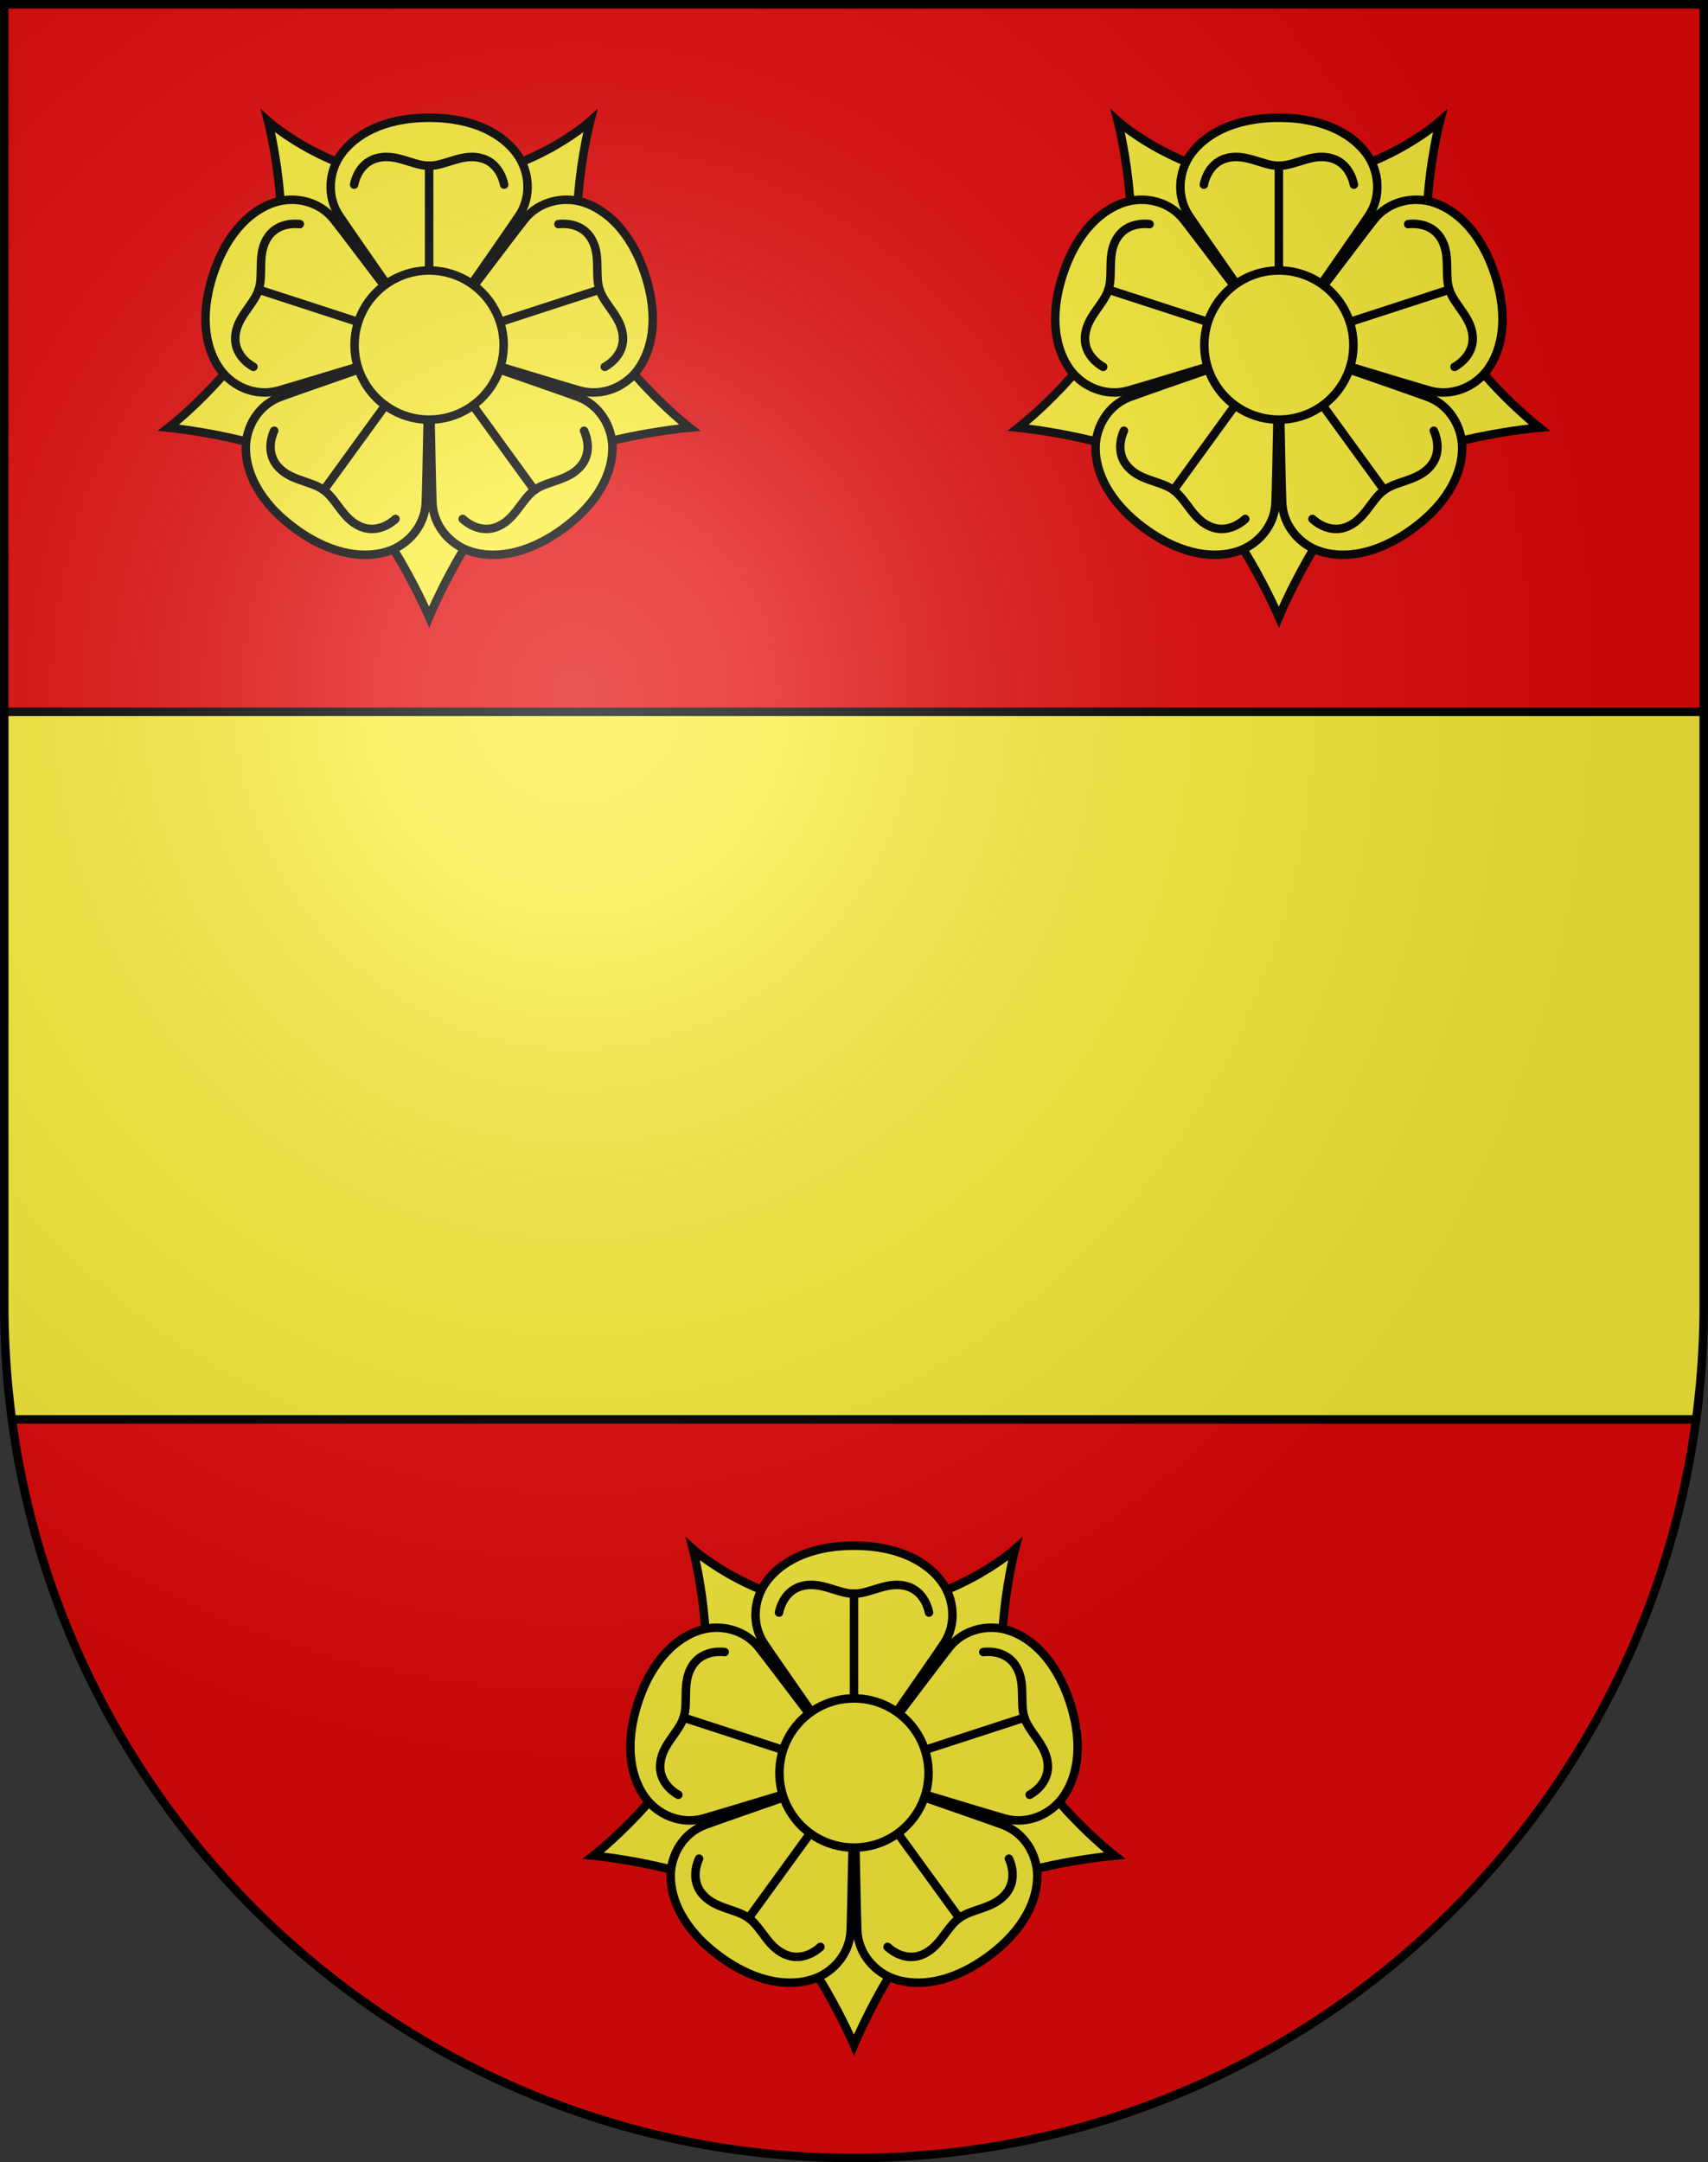 <?xml version="1.0" encoding="UTF-8" standalone="no"?>
<svg
   xmlns:dc="http://purl.org/dc/elements/1.1/"
   xmlns:cc="http://creativecommons.org/ns#"
   xmlns:rdf="http://www.w3.org/1999/02/22-rdf-syntax-ns#"
   xmlns:svg="http://www.w3.org/2000/svg"
   xmlns="http://www.w3.org/2000/svg"
   xmlns:xlink="http://www.w3.org/1999/xlink"
   xmlns:sodipodi="http://sodipodi.sourceforge.net/DTD/sodipodi-0.dtd"
   xmlns:inkscape="http://www.inkscape.org/namespaces/inkscape"
   height="763"
   width="603"
   version="1.0"
   id="svg20"
   sodipodi:version="0.32"
   inkscape:version="0.46"
   sodipodi:docname="Vulliens-coat_of_arms.svg"
   sodipodi:docbase="C:\Documents and Settings\Steve\Bureau\Blason Villages Suisse pour Wikipédia (par Delta-9)"
   inkscape:output_extension="org.inkscape.output.svg.inkscape">
  <rect width="100%" height="100%" fill="#333333" stroke="none"/>
  <defs
     id="defs29"><inkscape:perspective
   sodipodi:type="inkscape:persp3d"
   inkscape:vp_x="0 : 381.5 : 1"
   inkscape:vp_y="0 : 1000 : 0"
   inkscape:vp_z="603 : 381.5 : 1"
   inkscape:persp3d-origin="301.5 : 254.33333 : 1"
   id="perspective28" />
<linearGradient
   id="linearGradient2893">
  <stop
     style="stop-color:#ffffff;stop-opacity:0.314;"
     offset="0"
     id="stop2895" />
  <stop
     id="stop2897"
     offset="0.19"
     style="stop-color:#ffffff;stop-opacity:0.251;" />
  <stop
     style="stop-color:#6b6b6b;stop-opacity:0.125;"
     offset="0.6"
     id="stop2901" />
  <stop
     style="stop-color:#000000;stop-opacity:0.125;"
     offset="1"
     id="stop2899" />
</linearGradient>
<linearGradient
   id="linearGradient2955">
  <stop
     style="stop-color:white;stop-opacity:0;"
     offset="0"
     id="stop2965" />
  <stop
     style="stop-color:black;stop-opacity:0.646;"
     offset="1"
     id="stop2959" />
</linearGradient>
<radialGradient
   inkscape:collect="always"
   xlink:href="#linearGradient2893"
   id="radialGradient3236"
   gradientUnits="userSpaceOnUse"
   gradientTransform="matrix(1.215,1.531577e-24,1.464684e-23,1.267,-839.192,-490.489)"
   cx="858.042"
   cy="579.933"
   fx="858.042"
   fy="579.933"
   r="300" />
<inkscape:perspective
   id="perspective2610"
   inkscape:persp3d-origin="297.63751 : 280.63 : 1"
   inkscape:vp_z="595.27502 : 420.94501 : 1"
   inkscape:vp_y="0 : 1000 : 0"
   inkscape:vp_x="0 : 420.94501 : 1"
   sodipodi:type="inkscape:persp3d" />

	
	

	

		
		
		
	
		
		
		
	
			
			
			
			
			
			
			
				
			
				
			
				
			
				
			
				
			
				
			
				
			
				
			
				
			
				
			
				
		
			
			
			
			
			
			
			
				
			
				
			
				
			
				
			
				
			
				
			
				
			
				
			
				
			
				
			
				
		
			
			
			
			
			
			
			
				
			
				
			
				
			
				
			
				
			
				
			
				
			
				
			
				
			
				
			
				
		</defs>
  <sodipodi:namedview
     inkscape:window-height="968"
     inkscape:window-width="1280"
     inkscape:pageshadow="2"
     inkscape:pageopacity="0.0"
     guidetolerance="10.0"
     gridtolerance="10.0"
     objecttolerance="10.0"
     borderopacity="1.0"
     bordercolor="#666666"
     pagecolor="#ffffff"
     id="base"
     inkscape:zoom="0.92652193"
     inkscape:cx="173.53758"
     inkscape:cy="399.00713"
     inkscape:window-x="1280"
     inkscape:window-y="22"
     inkscape:current-layer="layer2"
     showgrid="false"
     showguides="true"
     inkscape:guide-bbox="true">
    <sodipodi:guide
       orientation="horizontal"
       position="761.5"
       id="guide1885" />
    <sodipodi:guide
       orientation="vertical"
       position="1.5"
       id="guide1887" />
    <sodipodi:guide
       orientation="horizontal"
       position="1.5"
       id="guide1889" />
    <sodipodi:guide
       orientation="vertical"
       position="601.5"
       id="guide1891" />
    <sodipodi:guide
       orientation="vertical"
       position="301.501"
       id="guide1893" />
  </sodipodi:namedview>
  <desc
     id="desc22">Coat of Arms of Canton of Freiburg (Fribourg)</desc>
  <g
     inkscape:groupmode="layer"
     id="layer1"
     inkscape:label="Fond écu"
     style="opacity:1;display:inline"
     sodipodi:insensitive="true">
    <path
       id="path1899"
       d="M 1.5,1.5 L 1.5,460.368 C 1.5,626.678 135.815,761.5 301.5,761.5 C 467.185,761.5 601.5,626.678 601.5,460.368 L 601.5,1.5 L 1.5,1.5 z"
       style="fill:#e20909;fill-opacity:1" />
  </g>
  <g
     inkscape:groupmode="layer"
     id="layer2"
     inkscape:label="Meubles"
     style="opacity:1;display:inline"
     sodipodi:insensitive="true">
    <g
       id="g2967">
      <path
         d="M 1.5,251.188 L 1.5,460.369 C 1.5,474.109 2.436,487.627 4.21,500.877 L 598.788,500.877 C 600.563,487.627 601.5,474.109 601.5,460.369 L 601.5,251.188 L 1.5,251.188 z"
         id="path2473"
         style="fill:#fcef3c" />
      <line
         y2="500.876"
         x2="598.803"
         y1="500.876"
         x1="4.194"
         id="line2494"
         style="fill:none;stroke:#000000;stroke-width:3" />
      <line
         y2="251.188"
         x2="601.497"
         y1="251.188"
         x1="1.5"
         id="line2496"
         style="fill:none;stroke:#000000;stroke-width:3" />
    </g>
    <g
       id="g2948">
      <path
         style="fill:#fcef3c;stroke:#000000;stroke-width:3;stroke-miterlimit:10"
         id="path2867_1_"
         stroke-miterlimit="10"
         d="M 246.203,607.684 C 254.062,582.978 244.652,546.67 244.652,546.67 C 244.652,546.67 268.045,567.65 301.497,567.65 C 334.953,567.65 358.346,546.67 358.346,546.67 C 358.346,546.67 348.936,582.978 356.795,607.684 C 364.654,632.391 393.478,654.796 393.478,654.796 C 393.478,654.796 353.806,658.232 335.113,671.913 C 316.417,685.594 301.5,721.624 301.5,721.624 C 301.5,721.624 286.273,686.018 267.58,672.336 C 248.887,658.655 209.523,654.796 209.523,654.796 C 209.523,654.796 238.344,632.391 246.203,607.684 z" />
      <path
         style="fill:#fcef3c;stroke:#000000;stroke-width:3;stroke-miterlimit:10"
         id="path2871_1_"
         stroke-miterlimit="10"
         d="M 270.587,558.086 C 275.187,551.828 284.807,545.443 301.496,545.443 C 318.188,545.443 327.807,551.831 332.411,558.086 C 337.011,564.344 337.732,573.241 333.255,579.949 C 328.776,586.66 301.499,625.649 301.499,625.649 C 301.499,625.649 274.222,586.66 269.745,579.949 C 265.264,573.24 265.983,564.344 270.587,558.086 z" />
      <path
         style="fill:#fcef3c;stroke:#000000;stroke-width:3;stroke-miterlimit:10"
         id="path2873_1_"
         stroke-miterlimit="10"
         d="M 356.199,575.372 C 363.572,577.815 372.619,584.989 377.777,600.864 C 382.936,616.737 379.835,627.859 375.302,634.17 C 370.773,640.48 362.534,643.915 354.771,641.729 C 347.004,639.542 301.495,625.649 301.495,625.649 C 301.495,625.649 330.145,587.658 335.143,581.325 C 340.145,574.993 348.826,572.932 356.199,575.372 z" />
      <path
         style="fill:#fcef3c;stroke:#000000;stroke-width:3;stroke-miterlimit:10"
         id="path2875_1_"
         stroke-miterlimit="10"
         d="M 366.217,662.138 C 366.172,669.907 362.148,680.726 348.642,690.539 C 335.137,700.351 323.602,700.839 316.201,698.479 C 308.799,696.12 302.988,689.348 302.666,681.288 C 302.347,673.225 301.496,625.651 301.496,625.651 C 301.496,625.651 346.48,641.16 354.048,643.956 C 361.617,646.752 366.263,654.372 366.217,662.138 z" />
      <path
         style="fill:#fcef3c;stroke:#000000;stroke-width:3;stroke-miterlimit:10"
         id="path2877_1_"
         stroke-miterlimit="10"
         d="M 286.793,698.483 C 279.393,700.839 267.857,700.351 254.352,690.54 C 240.848,680.73 236.822,669.908 236.775,662.142 C 236.733,654.374 241.379,646.753 248.945,643.957 C 256.511,641.161 301.496,625.652 301.496,625.652 C 301.496,625.652 300.648,673.229 300.326,681.289 C 300.006,689.349 294.195,696.121 286.793,698.483 z" />
      <path
         style="fill:#fcef3c;stroke:#000000;stroke-width:3;stroke-miterlimit:10"
         id="path2879_1_"
         stroke-miterlimit="10"
         d="M 227.688,634.173 C 223.157,627.86 220.057,616.739 225.215,600.864 C 230.374,584.989 239.42,577.815 246.793,575.372 C 254.168,572.929 262.852,574.995 267.846,581.327 C 272.845,587.659 301.496,625.649 301.496,625.649 C 301.496,625.649 255.987,639.544 248.22,641.728 C 240.457,643.916 232.219,640.483 227.688,634.173 z" />
      <path
         style="fill:#fcef3c;stroke:#000000;stroke-width:3;stroke-linecap:round;stroke-linejoin:round;stroke-miterlimit:10"
         id="path2883_1_"
         stroke-miterlimit="10"
         d="M 301.496,562.384 L 301.496,604.882" />
      <path
         style="fill:none;stroke:#000000;stroke-width:3;stroke-linecap:round;stroke-linejoin:round;stroke-miterlimit:10"
         id="path2885_1_"
         stroke-miterlimit="10"
         d="M 327.975,569.038 C 327.975,569.038 326.863,561.857 320.44,559.839 C 313.502,557.658 307.435,562.385 301.498,562.385 C 295.562,562.385 289.499,557.658 282.56,559.839 C 276.137,561.858 275.026,569.038 275.026,569.038" />
      <path
         style="fill:#fcef3c;stroke:#000000;stroke-width:3;stroke-linecap:round;stroke-linejoin:round;stroke-miterlimit:10"
         id="path2887_1_"
         stroke-miterlimit="10"
         d="M 361.666,606.099 L 321.247,619.234" />
      <path
         style="fill:none;stroke:#000000;stroke-width:3;stroke-linecap:round;stroke-linejoin:round;stroke-miterlimit:10"
         id="path2889_1_"
         stroke-miterlimit="10"
         d="M 363.519,633.336 C 363.519,633.336 370.005,630.057 369.941,623.327 C 369.87,616.054 363.501,611.745 361.665,606.098 C 359.831,600.452 362.453,593.222 358.233,587.299 C 354.33,581.813 347.157,582.977 347.157,582.977" />
      <path
         style="fill:#fcef3c;stroke:#000000;stroke-width:3;stroke-linecap:round;stroke-linejoin:round;stroke-miterlimit:10"
         id="path2891_1_"
         stroke-miterlimit="10"
         d="M 338.686,676.832 L 313.706,642.45" />
      <path
         style="fill:none;stroke:#000000;stroke-width:3;stroke-linecap:round;stroke-linejoin:round;stroke-miterlimit:10"
         id="path2893_1_"
         stroke-miterlimit="10"
         d="M 313.353,687.011 C 313.353,687.011 318.475,692.166 324.857,690.027 C 331.751,687.712 333.88,680.323 338.684,676.833 C 343.487,673.347 351.173,673.604 355.504,667.761 C 359.514,662.352 356.191,655.892 356.191,655.892" />
      <path
         style="fill:#fcef3c;stroke:#000000;stroke-width:3;stroke-linecap:round;stroke-linejoin:round;stroke-miterlimit:10"
         id="path2895_1_"
         stroke-miterlimit="10"
         d="M 264.31,676.832 L 289.29,642.45" />
      <path
         style="fill:none;stroke:#000000;stroke-width:3;stroke-linecap:round;stroke-linejoin:round;stroke-miterlimit:10"
         id="path2897_1_"
         stroke-miterlimit="10"
         d="M 246.801,655.888 C 246.801,655.888 243.48,662.351 247.489,667.76 C 251.821,673.604 259.507,673.344 264.31,676.832 C 269.11,680.321 271.24,687.711 278.138,690.023 C 284.519,692.166 289.639,687.01 289.639,687.01" />
      <path
         style="fill:#fcef3c;stroke:#000000;stroke-width:3;stroke-linecap:round;stroke-linejoin:round;stroke-miterlimit:10"
         id="path2899_1_"
         stroke-miterlimit="10"
         d="M 241.329,606.099 L 281.746,619.231" />
      <path
         style="fill:none;stroke:#000000;stroke-width:3;stroke-linecap:round;stroke-linejoin:round;stroke-miterlimit:10"
         id="path2901_1_"
         stroke-miterlimit="10"
         d="M 255.837,582.978 C 255.837,582.978 248.665,581.816 244.76,587.301 C 240.543,593.226 243.163,600.455 241.329,606.101 C 239.492,611.746 233.123,616.056 233.055,623.328 C 232.991,630.06 239.476,633.337 239.476,633.337" />
      <circle
         transform="translate(-3.8e-2,-4.5e-2)"
         style="fill:#fcef3c;stroke:#000000;stroke-width:3;stroke-miterlimit:10"
         id="circle2903_1_"
         sodipodi:cx="301.534"
         sodipodi:rx="26.316"
         sodipodi:cy="625.69397"
         sodipodi:ry="26.316"
         stroke-miterlimit="10"
         cx="301.534"
         cy="625.694"
         r="26.316">
			</circle>
    </g>
    <g
       id="g2929">
      <path
         style="fill:#fcef3c;stroke:#000000;stroke-width:3;stroke-miterlimit:10"
         id="path2867_2_"
         stroke-miterlimit="10"
         d="M 96.203,103.798 C 104.062,79.092 94.652,42.784 94.652,42.784 C 94.652,42.784 118.045,63.764 151.497,63.764 C 184.953,63.764 208.346,42.784 208.346,42.784 C 208.346,42.784 198.936,79.092 206.795,103.798 C 214.654,128.505 243.478,150.91 243.478,150.91 C 243.478,150.91 203.806,154.346 185.113,168.027 C 166.417,181.708 151.5,217.738 151.5,217.738 C 151.5,217.738 136.273,182.132 117.58,168.45 C 98.887,154.769 59.523,150.91 59.523,150.91 C 59.523,150.91 88.344,128.505 96.203,103.798 z" />
      <path
         style="fill:#fcef3c;stroke:#000000;stroke-width:3;stroke-miterlimit:10"
         id="path2871_2_"
         stroke-miterlimit="10"
         d="M 120.587,54.2 C 125.187,47.942 134.807,41.557 151.496,41.557 C 168.188,41.557 177.807,47.945 182.411,54.2 C 187.011,60.458 187.732,69.355 183.255,76.063 C 178.776,82.774 151.499,121.763 151.499,121.763 C 151.499,121.763 124.222,82.774 119.745,76.063 C 115.264,69.353 115.983,60.458 120.587,54.2 z" />
      <path
         style="fill:#fcef3c;stroke:#000000;stroke-width:3;stroke-miterlimit:10"
         id="path2873_2_"
         stroke-miterlimit="10"
         d="M 206.199,71.486 C 213.572,73.929 222.619,81.103 227.777,96.978 C 232.936,112.851 229.835,123.973 225.302,130.284 C 220.773,136.594 212.534,140.029 204.771,137.843 C 197.004,135.656 151.495,121.763 151.495,121.763 C 151.495,121.763 180.145,83.772 185.143,77.439 C 190.144,71.106 198.826,69.046 206.199,71.486 z" />
      <path
         style="fill:#fcef3c;stroke:#000000;stroke-width:3;stroke-miterlimit:10"
         id="path2875_2_"
         stroke-miterlimit="10"
         d="M 216.216,158.252 C 216.171,166.021 212.147,176.84 198.641,186.653 C 185.136,196.465 173.601,196.953 166.2,194.593 C 158.798,192.234 152.987,185.462 152.665,177.402 C 152.346,169.339 151.495,121.765 151.495,121.765 C 151.495,121.765 196.479,137.274 204.047,140.07 C 211.617,142.866 216.262,150.485 216.216,158.252 z" />
      <path
         style="fill:#fcef3c;stroke:#000000;stroke-width:3;stroke-miterlimit:10"
         id="path2877_2_"
         stroke-miterlimit="10"
         d="M 136.793,194.597 C 129.393,196.953 117.857,196.465 104.352,186.654 C 90.848,176.844 86.822,166.022 86.775,158.256 C 86.733,150.488 91.379,142.867 98.945,140.071 C 106.511,137.275 151.496,121.766 151.496,121.766 C 151.496,121.766 150.648,169.343 150.326,177.403 C 150.005,185.463 144.195,192.234 136.793,194.597 z" />
      <path
         style="fill:#fcef3c;stroke:#000000;stroke-width:3;stroke-miterlimit:10"
         id="path2879_2_"
         stroke-miterlimit="10"
         d="M 77.688,130.287 C 73.157,123.974 70.057,112.853 75.215,96.978 C 80.374,81.103 89.42,73.929 96.793,71.486 C 104.168,69.043 112.852,71.109 117.846,77.441 C 122.845,83.773 151.496,121.763 151.496,121.763 C 151.496,121.763 105.987,135.658 98.22,137.842 C 90.457,140.03 82.219,136.597 77.688,130.287 z" />
      <path
         style="fill:#fcef3c;stroke:#000000;stroke-width:3;stroke-linecap:round;stroke-linejoin:round;stroke-miterlimit:10"
         id="path2883_2_"
         stroke-miterlimit="10"
         d="M 151.496,58.498 L 151.496,100.996" />
      <path
         style="fill:none;stroke:#000000;stroke-width:3;stroke-linecap:round;stroke-linejoin:round;stroke-miterlimit:10"
         id="path2885_2_"
         stroke-miterlimit="10"
         d="M 177.974,65.152 C 177.974,65.152 176.862,57.971 170.439,55.953 C 163.501,53.772 157.434,58.499 151.497,58.499 C 145.561,58.499 139.498,53.772 132.559,55.953 C 126.136,57.972 125.025,65.152 125.025,65.152" />
      <path
         style="fill:#fcef3c;stroke:#000000;stroke-width:3;stroke-linecap:round;stroke-linejoin:round;stroke-miterlimit:10"
         id="path2887_2_"
         stroke-miterlimit="10"
         d="M 211.666,102.213 L 171.247,115.348" />
      <path
         style="fill:none;stroke:#000000;stroke-width:3;stroke-linecap:round;stroke-linejoin:round;stroke-miterlimit:10"
         id="path2889_2_"
         stroke-miterlimit="10"
         d="M 213.518,129.45 C 213.518,129.45 220.004,126.171 219.94,119.441 C 219.869,112.168 213.5,107.859 211.664,102.212 C 209.83,96.566 212.452,89.336 208.232,83.413 C 204.329,77.927 197.156,79.091 197.156,79.091" />
      <path
         style="fill:#fcef3c;stroke:#000000;stroke-width:3;stroke-linecap:round;stroke-linejoin:round;stroke-miterlimit:10"
         id="path2891_2_"
         stroke-miterlimit="10"
         d="M 188.685,172.946 L 163.705,138.564" />
      <path
         style="fill:none;stroke:#000000;stroke-width:3;stroke-linecap:round;stroke-linejoin:round;stroke-miterlimit:10"
         id="path2893_2_"
         stroke-miterlimit="10"
         d="M 163.352,183.125 C 163.352,183.125 168.474,188.28 174.856,186.141 C 181.75,183.826 183.879,176.437 188.683,172.947 C 193.486,169.461 201.172,169.718 205.503,163.875 C 209.513,158.466 206.19,152.006 206.19,152.006" />
      <path
         style="fill:#fcef3c;stroke:#000000;stroke-width:3;stroke-linecap:round;stroke-linejoin:round;stroke-miterlimit:10"
         id="path2895_2_"
         stroke-miterlimit="10"
         d="M 114.309,172.946 L 139.289,138.564" />
      <path
         style="fill:none;stroke:#000000;stroke-width:3;stroke-linecap:round;stroke-linejoin:round;stroke-miterlimit:10"
         id="path2897_2_"
         stroke-miterlimit="10"
         d="M 96.801,152.002 C 96.801,152.002 93.48,158.465 97.489,163.874 C 101.821,169.718 109.507,169.458 114.31,172.946 C 119.11,176.435 121.24,183.825 128.138,186.137 C 134.519,188.28 139.639,183.124 139.639,183.124" />
      <path
         style="fill:#fcef3c;stroke:#000000;stroke-width:3;stroke-linecap:round;stroke-linejoin:round;stroke-miterlimit:10"
         id="path2899_2_"
         stroke-miterlimit="10"
         d="M 91.329,102.213 L 131.746,115.345" />
      <path
         style="fill:none;stroke:#000000;stroke-width:3;stroke-linecap:round;stroke-linejoin:round;stroke-miterlimit:10"
         id="path2901_2_"
         stroke-miterlimit="10"
         d="M 105.837,79.092 C 105.837,79.092 98.665,77.93 94.76,83.415 C 90.543,89.34 93.163,96.569 91.329,102.215 C 89.492,107.86 83.123,112.17 83.055,119.442 C 82.991,126.174 89.476,129.451 89.476,129.451" />
      <circle
         transform="translate(-3.8e-2,-4.5e-2)"
         style="fill:#fcef3c;stroke:#000000;stroke-width:3;stroke-miterlimit:10"
         id="circle2903_2_"
         sodipodi:cx="151.534"
         sodipodi:rx="26.316"
         sodipodi:cy="121.808"
         sodipodi:ry="26.316"
         stroke-miterlimit="10"
         cx="151.534"
         cy="121.808"
         r="26.316">
			</circle>
    </g>
    <g
       id="g2910">
      <path
         style="fill:#fcef3c;stroke:#000000;stroke-width:3;stroke-miterlimit:10"
         id="path2867_3_"
         stroke-miterlimit="10"
         d="M 396.201,103.798 C 404.06,79.092 394.65,42.784 394.65,42.784 C 394.65,42.784 418.043,63.764 451.495,63.764 C 484.951,63.764 508.344,42.784 508.344,42.784 C 508.344,42.784 498.934,79.092 506.793,103.798 C 514.652,128.505 543.476,150.91 543.476,150.91 C 543.476,150.91 503.804,154.346 485.111,168.027 C 466.415,181.708 451.498,217.738 451.498,217.738 C 451.498,217.738 436.27,182.132 417.577,168.45 C 398.884,154.769 359.52,150.91 359.52,150.91 C 359.52,150.91 388.342,128.505 396.201,103.798 z" />
      <path
         style="fill:#fcef3c;stroke:#000000;stroke-width:3;stroke-miterlimit:10"
         id="path2871_3_"
         stroke-miterlimit="10"
         d="M 420.585,54.2 C 425.185,47.942 434.805,41.557 451.494,41.557 C 468.186,41.557 477.805,47.945 482.409,54.2 C 487.009,60.458 487.73,69.355 483.253,76.063 C 478.774,82.774 451.497,121.763 451.497,121.763 C 451.497,121.763 424.221,82.774 419.742,76.063 C 415.262,69.353 415.981,60.458 420.585,54.2 z" />
      <path
         style="fill:#fcef3c;stroke:#000000;stroke-width:3;stroke-miterlimit:10"
         id="path2873_3_"
         stroke-miterlimit="10"
         d="M 506.197,71.486 C 513.57,73.929 522.617,81.103 527.775,96.978 C 532.934,112.851 529.833,123.973 525.3,130.284 C 520.771,136.594 512.532,140.029 504.769,137.843 C 497.002,135.656 451.493,121.763 451.493,121.763 C 451.493,121.763 480.143,83.772 485.141,77.439 C 490.143,71.106 498.824,69.046 506.197,71.486 z" />
      <path
         style="fill:#fcef3c;stroke:#000000;stroke-width:3;stroke-miterlimit:10"
         id="path2875_3_"
         stroke-miterlimit="10"
         d="M 516.215,158.252 C 516.17,166.021 512.146,176.84 498.64,186.653 C 485.135,196.465 473.6,196.953 466.199,194.593 C 458.797,192.234 452.986,185.462 452.664,177.402 C 452.345,169.339 451.494,121.765 451.494,121.765 C 451.494,121.765 496.478,137.274 504.046,140.07 C 511.615,142.866 516.261,150.485 516.215,158.252 z" />
      <path
         style="fill:#fcef3c;stroke:#000000;stroke-width:3;stroke-miterlimit:10"
         id="path2877_3_"
         stroke-miterlimit="10"
         d="M 436.791,194.597 C 429.391,196.953 417.855,196.465 404.35,186.654 C 390.846,176.844 386.82,166.022 386.774,158.256 C 386.731,150.488 391.378,142.867 398.944,140.071 C 406.51,137.275 451.495,121.766 451.495,121.766 C 451.495,121.766 450.647,169.343 450.325,177.403 C 450.004,185.463 444.193,192.234 436.791,194.597 z" />
      <path
         style="fill:#fcef3c;stroke:#000000;stroke-width:3;stroke-miterlimit:10"
         id="path2879_3_"
         stroke-miterlimit="10"
         d="M 377.686,130.287 C 373.156,123.974 370.055,112.853 375.213,96.978 C 380.372,81.103 389.418,73.929 396.791,71.486 C 404.166,69.043 412.85,71.109 417.844,77.441 C 422.843,83.773 451.494,121.763 451.494,121.763 C 451.494,121.763 405.984,135.658 398.218,137.842 C 390.455,140.03 382.217,136.597 377.686,130.287 z" />
      <path
         style="fill:#fcef3c;stroke:#000000;stroke-width:3;stroke-linecap:round;stroke-linejoin:round;stroke-miterlimit:10"
         id="path2883_3_"
         stroke-miterlimit="10"
         d="M 451.494,58.498 L 451.494,100.996" />
      <path
         style="fill:none;stroke:#000000;stroke-width:3;stroke-linecap:round;stroke-linejoin:round;stroke-miterlimit:10"
         id="path2885_3_"
         stroke-miterlimit="10"
         d="M 477.973,65.152 C 477.973,65.152 476.861,57.971 470.438,55.953 C 463.5,53.772 457.433,58.499 451.496,58.499 C 445.56,58.499 439.497,53.772 432.558,55.953 C 426.135,57.972 425.024,65.152 425.024,65.152" />
      <path
         style="fill:#fcef3c;stroke:#000000;stroke-width:3;stroke-linecap:round;stroke-linejoin:round;stroke-miterlimit:10"
         id="path2887_3_"
         stroke-miterlimit="10"
         d="M 511.664,102.213 L 471.245,115.348" />
      <path
         style="fill:none;stroke:#000000;stroke-width:3;stroke-linecap:round;stroke-linejoin:round;stroke-miterlimit:10"
         id="path2889_3_"
         stroke-miterlimit="10"
         d="M 513.517,129.45 C 513.517,129.45 520.003,126.171 519.939,119.441 C 519.868,112.168 513.499,107.859 511.663,102.212 C 509.829,96.566 512.451,89.336 508.231,83.413 C 504.328,77.927 497.155,79.091 497.155,79.091" />
      <path
         style="fill:#fcef3c;stroke:#000000;stroke-width:3;stroke-linecap:round;stroke-linejoin:round;stroke-miterlimit:10"
         id="path2891_3_"
         stroke-miterlimit="10"
         d="M 488.684,172.946 L 463.704,138.564" />
      <path
         style="fill:none;stroke:#000000;stroke-width:3;stroke-linecap:round;stroke-linejoin:round;stroke-miterlimit:10"
         id="path2893_3_"
         stroke-miterlimit="10"
         d="M 463.351,183.125 C 463.351,183.125 468.473,188.28 474.855,186.141 C 481.749,183.826 483.878,176.437 488.682,172.947 C 493.485,169.461 501.171,169.718 505.502,163.875 C 509.512,158.466 506.189,152.006 506.189,152.006" />
      <path
         style="fill:#fcef3c;stroke:#000000;stroke-width:3;stroke-linecap:round;stroke-linejoin:round;stroke-miterlimit:10"
         id="path2895_3_"
         stroke-miterlimit="10"
         d="M 414.308,172.946 L 439.288,138.564" />
      <path
         style="fill:none;stroke:#000000;stroke-width:3;stroke-linecap:round;stroke-linejoin:round;stroke-miterlimit:10"
         id="path2897_3_"
         stroke-miterlimit="10"
         d="M 396.799,152.002 C 396.799,152.002 393.479,158.465 397.487,163.874 C 401.819,169.718 409.506,169.458 414.308,172.946 C 419.108,176.435 421.239,183.825 428.135,186.137 C 434.517,188.28 439.637,183.124 439.637,183.124" />
      <path
         style="fill:#fcef3c;stroke:#000000;stroke-width:3;stroke-linecap:round;stroke-linejoin:round;stroke-miterlimit:10"
         id="path2899_3_"
         stroke-miterlimit="10"
         d="M 391.327,102.213 L 431.744,115.345" />
      <path
         style="fill:none;stroke:#000000;stroke-width:3;stroke-linecap:round;stroke-linejoin:round;stroke-miterlimit:10"
         id="path2901_3_"
         stroke-miterlimit="10"
         d="M 405.836,79.092 C 405.836,79.092 398.664,77.93 394.758,83.415 C 390.541,89.34 393.161,96.569 391.327,102.215 C 389.49,107.86 383.121,112.17 383.053,119.442 C 382.989,126.174 389.475,129.451 389.475,129.451" />
      <circle
         transform="translate(-3.8e-2,-4.5e-2)"
         style="fill:#fcef3c;stroke:#000000;stroke-width:3;stroke-miterlimit:10"
         id="circle2903_3_"
         sodipodi:cx="451.53201"
         sodipodi:rx="26.316"
         sodipodi:cy="121.808"
         sodipodi:ry="26.316"
         stroke-miterlimit="10"
         cx="451.532"
         cy="121.808"
         r="26.316">
			</circle>
    </g>
  </g>
  <g
     inkscape:groupmode="layer"
     id="layer3"
     inkscape:label="Reflet final"
     style="display:inline"
     sodipodi:insensitive="true">
    <path
       style="fill:url(#radialGradient3236);fill-opacity:1"
       d="M 1.5,1.5 L 1.5,460.368 C 1.5,626.679 135.815,761.5 301.5,761.5 C 467.185,761.5 601.5,626.679 601.5,460.368 L 601.5,1.5 L 1.5,1.5 z"
       id="path2346" />
  </g>
  <g
     inkscape:groupmode="layer"
     id="layer4"
     inkscape:label="Contour final"
     style="display:inline"
     sodipodi:insensitive="true">
    <path
       style="fill:none;fill-opacity:1;stroke:#000000;stroke-width:3;stroke-miterlimit:4;stroke-dasharray:none;stroke-opacity:1"
       d="M 1.5,1.5 L 1.5,460.368 C 1.5,626.679 135.815,761.5 301.5,761.5 C 467.185,761.5 601.5,626.679 601.5,460.368 L 601.5,1.5 L 1.5,1.5 z"
       id="path3239" />
  </g>
</svg>
